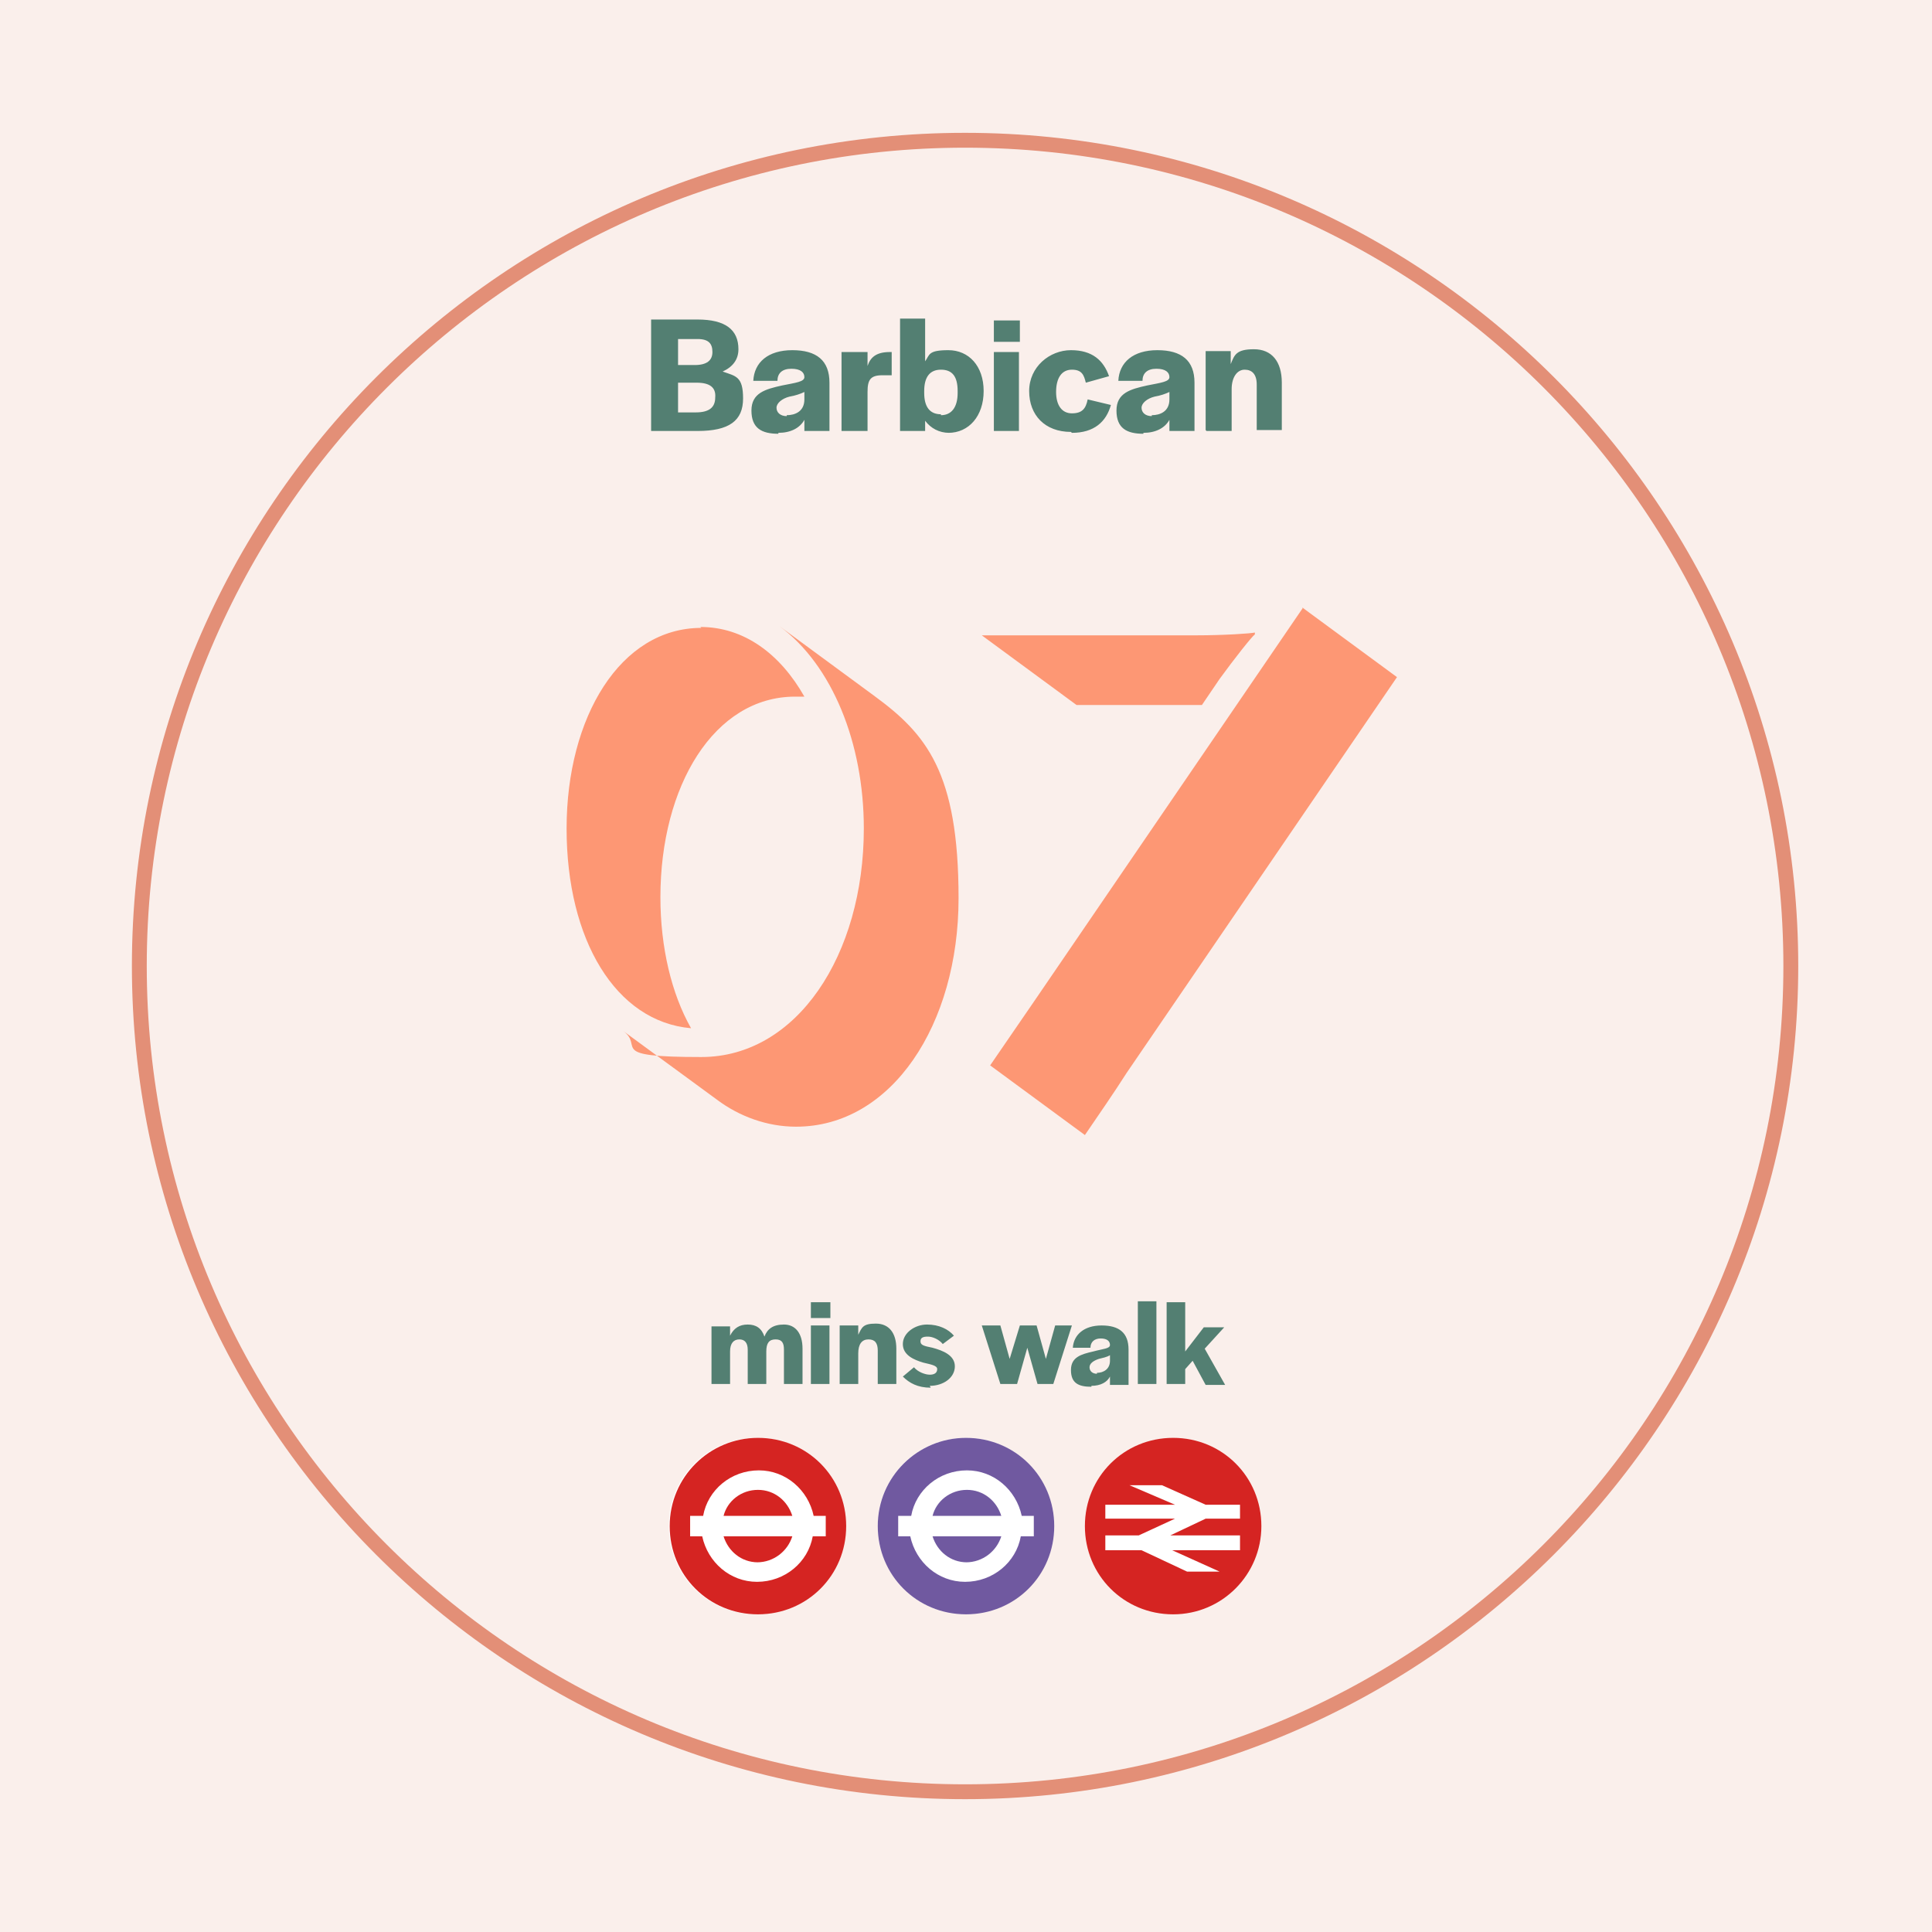 <svg width="208" height="208" viewBox="0 0 208 208" fill="none" xmlns="http://www.w3.org/2000/svg">
<rect x="0" y="0" width="208" height="208" fill="#333333" stroke="none"/>
<g clip-path="url(#clip0_639_2373)">
<path d="M208 0H0V208H208V0Z" fill="#FAEFEB"/>
<path d="M115.8 75.9C117.1 75.9 121.6 75.9 124 75.9H129.4L131.3 73.1C132.9 70.9 134.8 68.5 135.1 68.3V68.1C134.7 68.2 131.8 68.4 128.8 68.4H113.8C111.4 68.4 106.9 68.4 105.7 68.4L115.9 75.9H115.8ZM140.3 65.4L111.2 108C109.7 110.2 108.1 112.5 106.6 114.7L116.8 122.2C118.3 120 119.9 117.7 121.3 115.5L150.4 72.9L140.2 65.4H140.3ZM75.5 67.6C66.8 67.6 61 77.2 61 89.2C61 101.2 66.3 110 74.4 110.7C72.3 107 71.1 102 71.1 96.6C71.1 84.6 76.9 75 85.6 75C94.3 75 86.3 75 86.6 75C84 70.4 80.1 67.5 75.4 67.5M77.2 118.4C79.6 120.2 82.6 121.3 85.7 121.3C96 121.3 103.2 110.3 103.2 96.7C103.2 83.1 99.7 79 94.1 74.9L83.9 67.4C89.6 71.6 93 80 93 89.2C93 102.8 85.8 113.8 75.5 113.8C65.2 113.8 69.4 112.7 67.1 111L77.2 118.4Z" fill="#FD9774"/>
<path d="M125.6 149H127.6V147.4L128.4 146.5L129.8 149.1H131.9L129.7 145.2L131.8 142.9H129.6L127.6 145.5V140.2H125.6V149.1V149ZM122.5 149H124.5V140.1H122.5V149ZM118.1 147.9C117.6 147.9 117.3 147.6 117.3 147.2C117.3 146.8 117.7 146.5 118.3 146.3C118.7 146.2 119.2 146.1 119.5 145.9V146.5C119.5 147.4 118.8 147.8 118.1 147.8M117.5 149.2C118.5 149.2 119.2 148.8 119.5 148.2V149.1H121.5V145.3C121.5 143.5 120.5 142.7 118.6 142.7C116.7 142.7 115.6 143.7 115.5 145.1H117.4C117.4 144.5 117.8 144.1 118.5 144.1C119.2 144.1 119.5 144.4 119.5 144.8C119.5 145.2 118.8 145.2 117.7 145.5C116.4 145.8 115.3 146.1 115.3 147.5C115.3 148.9 116.1 149.3 117.5 149.3M107.7 149H109.5L110.6 145.1L111.7 149H113.4L115.4 142.7H113.6L112.6 146.3L111.6 142.7H109.8L108.7 146.3L107.7 142.7H105.7L107.7 149ZM100.1 149.2C101.6 149.2 102.8 148.3 102.8 147.1C102.8 145.9 101.5 145.4 100.4 145.1C99.4 144.9 99.1 144.8 99.1 144.4C99.1 144 99.4 143.9 99.9 143.9C100.4 143.9 101.1 144.2 101.5 144.7L102.7 143.8C102.1 143.1 101.1 142.6 99.8 142.6C98.5 142.6 97.2 143.5 97.2 144.7C97.2 145.9 98.4 146.4 99.4 146.7C100.2 146.9 100.9 147 100.9 147.4C100.9 147.8 100.6 148 100.1 148C99.6 148 98.8 147.7 98.4 147.2L97.2 148.2C97.9 148.9 98.8 149.4 100.2 149.4M90.4 149H92.4V145.7C92.4 144.7 92.8 144.2 93.5 144.2C94.2 144.2 94.5 144.6 94.5 145.4V149H96.5V145.2C96.5 143.5 95.7 142.5 94.3 142.5C92.9 142.5 92.8 142.9 92.4 143.7V142.7H90.4V149ZM87.3 149H89.3V142.7H87.3V149ZM87.3 141.9H89.4V140.2H87.3V141.9ZM76.6 149H78.6V145.5C78.6 144.6 79 144.2 79.6 144.2C80.2 144.2 80.5 144.6 80.5 145.3V149H82.5V145.5C82.5 144.6 82.8 144.2 83.5 144.2C84.2 144.2 84.4 144.6 84.4 145.3V149H86.4V145.2C86.4 143.5 85.6 142.6 84.4 142.6C83.2 142.6 82.6 143.1 82.3 143.9C82 143 81.4 142.6 80.5 142.6C79.6 142.6 79 143 78.6 143.8V142.8H76.6V149.1V149Z" fill="#537F72"/>
<path d="M129.9 46.4H132.6V41.9C132.6 40.6 133.2 39.8 134 39.8C134.8 39.8 135.3 40.3 135.3 41.4V46.3H138V41.2C138 38.9 136.9 37.6 135 37.6C133.1 37.6 132.9 38.2 132.5 39.2V37.8H129.8V46.3L129.9 46.4ZM124 44.8C123.3 44.8 122.9 44.4 122.9 43.9C122.9 43.4 123.5 42.9 124.3 42.7C124.9 42.6 125.5 42.4 125.9 42.2V43C125.9 44.3 124.9 44.7 124 44.7M123.1 46.6C124.4 46.6 125.4 46.1 125.9 45.2V46.4H128.6V41.2C128.6 38.8 127.2 37.7 124.6 37.7C122 37.7 120.5 39 120.4 41H123C123 40.2 123.5 39.7 124.5 39.7C125.5 39.7 125.9 40.1 125.9 40.6C125.9 41.1 125 41.2 123.5 41.5C121.7 41.9 120.2 42.3 120.2 44.2C120.2 46.1 121.3 46.7 123.1 46.7M115.4 46.6C117.8 46.6 119.1 45.4 119.6 43.6L117.1 43C116.9 44 116.5 44.5 115.4 44.5C114.3 44.5 113.7 43.6 113.7 42.2C113.7 40.7 114.3 39.8 115.4 39.8C116.5 39.8 116.7 40.4 116.9 41.2L119.4 40.5C118.8 38.8 117.6 37.7 115.3 37.7C113 37.7 110.8 39.5 110.8 42.1C110.8 44.7 112.5 46.5 115.3 46.5M107 46.4H109.7V37.9H107V46.4ZM107 36.8H109.8V34.5H107V36.8ZM101.3 44.6C100.1 44.6 99.5 43.8 99.5 42.3V42.1C99.5 40.6 100.1 39.8 101.3 39.8C102.5 39.8 103.1 40.5 103.1 42.1V42.3C103.1 43.9 102.4 44.7 101.3 44.7M102.1 46.6C104.3 46.6 105.9 44.8 105.9 42.1C105.9 39.4 104.3 37.7 102.1 37.7C99.9 37.7 100.1 38.2 99.6 38.9V34.3H96.9V46.4H99.6V45.3C100.2 46.1 101.1 46.6 102.2 46.6M90.6 46.4H93.4V42.2C93.4 40.9 93.7 40.4 95 40.4H96V37.9H95.8C94.3 37.9 93.7 38.5 93.4 39.4V37.9H90.6V46.4ZM84.7 44.8C84 44.8 83.6 44.4 83.6 43.9C83.6 43.4 84.2 42.9 85 42.7C85.6 42.6 86.2 42.4 86.6 42.2V43C86.6 44.3 85.6 44.7 84.7 44.7M83.8 46.6C85.1 46.6 86.1 46.1 86.6 45.2V46.4H89.3V41.2C89.3 38.8 87.9 37.7 85.3 37.7C82.7 37.7 81.2 39 81.1 41H83.7C83.7 40.2 84.2 39.7 85.2 39.7C86.2 39.7 86.6 40.1 86.6 40.6C86.6 41.1 85.7 41.2 84.2 41.5C82.4 41.9 80.9 42.3 80.9 44.2C80.9 46.1 82 46.7 83.8 46.7M73 44.4V41.2H75C76.4 41.2 77.1 41.7 77 42.8C77 43.9 76.3 44.4 74.9 44.4H73ZM73 39.3V36.5H75.1C76.3 36.5 76.7 37 76.7 37.9C76.7 38.8 76.1 39.3 74.8 39.3H73.1H73ZM70.1 46.4H75.1C78.5 46.4 80 45.3 80 42.9C80 40.5 79.2 40.5 77.8 40C78.9 39.5 79.5 38.7 79.5 37.6C79.5 35.5 78.1 34.4 75.1 34.4H70.1V46.4Z" fill="#537F72"/>
<path d="M113.5 164.3C113.5 169.5 109.3 173.8 104 173.8C98.7 173.8 94.5 169.6 94.5 164.3C94.5 159 98.7 154.8 104 154.8C109.3 154.8 113.5 159 113.5 164.3Z" fill="white"/>
<path d="M104.1 160.4C102.3 160.4 100.8 161.6 100.4 163.2H107.8C107.3 161.6 105.9 160.4 104.1 160.4Z" fill="#7059A0"/>
<path d="M109.9 165.4C109.4 168.2 106.9 170.3 103.9 170.3C101 170.3 98.6 168.2 98 165.4H96.7V163.2H98.1C98.6 160.4 101.1 158.3 104.1 158.3C107 158.3 109.4 160.4 110 163.2H111.3V165.4H109.9ZM104 154.8C98.8 154.8 94.5 159 94.5 164.3C94.5 169.6 98.7 173.8 104 173.8C109.3 173.8 113.5 169.6 113.5 164.3C113.5 159 109.3 154.8 104 154.8Z" fill="#7059A0"/>
<path d="M104 168.2C105.8 168.2 107.3 167 107.8 165.4H100.4C100.9 167 102.3 168.2 104.1 168.2" fill="#7059A0"/>
<path d="M91 164.3C91 169.5 86.8 173.8 81.5 173.8C76.2 173.8 72 169.6 72 164.3C72 159 76.2 154.8 81.5 154.8C86.8 154.8 91 159 91 164.3Z" fill="white"/>
<path d="M81.6 160.4C79.8 160.4 78.3 161.6 77.9 163.2H85.3C84.8 161.6 83.4 160.4 81.6 160.4Z" fill="#D52422"/>
<path d="M87.5 165.4C87 168.2 84.5 170.3 81.5 170.3C78.6 170.3 76.2 168.2 75.6 165.4H74.3V163.2H75.7C76.2 160.4 78.7 158.3 81.7 158.3C84.6 158.3 87 160.4 87.6 163.2H88.9V165.4H87.5ZM81.6 154.8C76.4 154.8 72.1 159 72.1 164.3C72.1 169.6 76.3 173.8 81.6 173.8C86.9 173.8 91.1 169.6 91.1 164.3C91.1 159 86.9 154.8 81.6 154.8Z" fill="#D52422"/>
<path d="M81.5 168.2C83.3 168.2 84.8 167 85.3 165.4H77.9C78.4 167 79.8 168.2 81.6 168.2" fill="#D52422"/>
<path d="M135.8 164.3C135.8 169.5 131.6 173.8 126.3 173.8C121 173.8 116.8 169.6 116.8 164.3C116.8 159 121 154.8 126.3 154.8C131.6 154.8 135.8 159 135.8 164.3Z" fill="#D52422"/>
<path d="M121.6 159.9L126.5 162H119V163.5H126.5L122.6 165.3H119V166.9H122.9L127.8 169.2H131.3L126.2 166.9H133.5V165.3H126L129.8 163.5H133.5V162H129.8L125.1 159.9H121.6Z" fill="white"/>
<path d="M103.9 193.7C54.4 193.7 14.2 153.4 14.2 104C14.2 54.6 54.4 14.3 103.9 14.3C153.4 14.3 193.6 54.6 193.6 104C193.6 153.4 153.3 193.7 103.9 193.7ZM103.9 15.9C55.4 15.9 15.8 55.4 15.8 104C15.8 152.6 55.3 192.1 103.9 192.1C152.5 192.1 192 152.6 192 104C192 55.4 152.5 15.9 103.9 15.9Z" fill="#E38F77"/>
</g>
<defs>
<clipPath id="clip0_639_2373">
<rect width="208" height="208" fill="white"/>
</clipPath>
</defs>
</svg>
